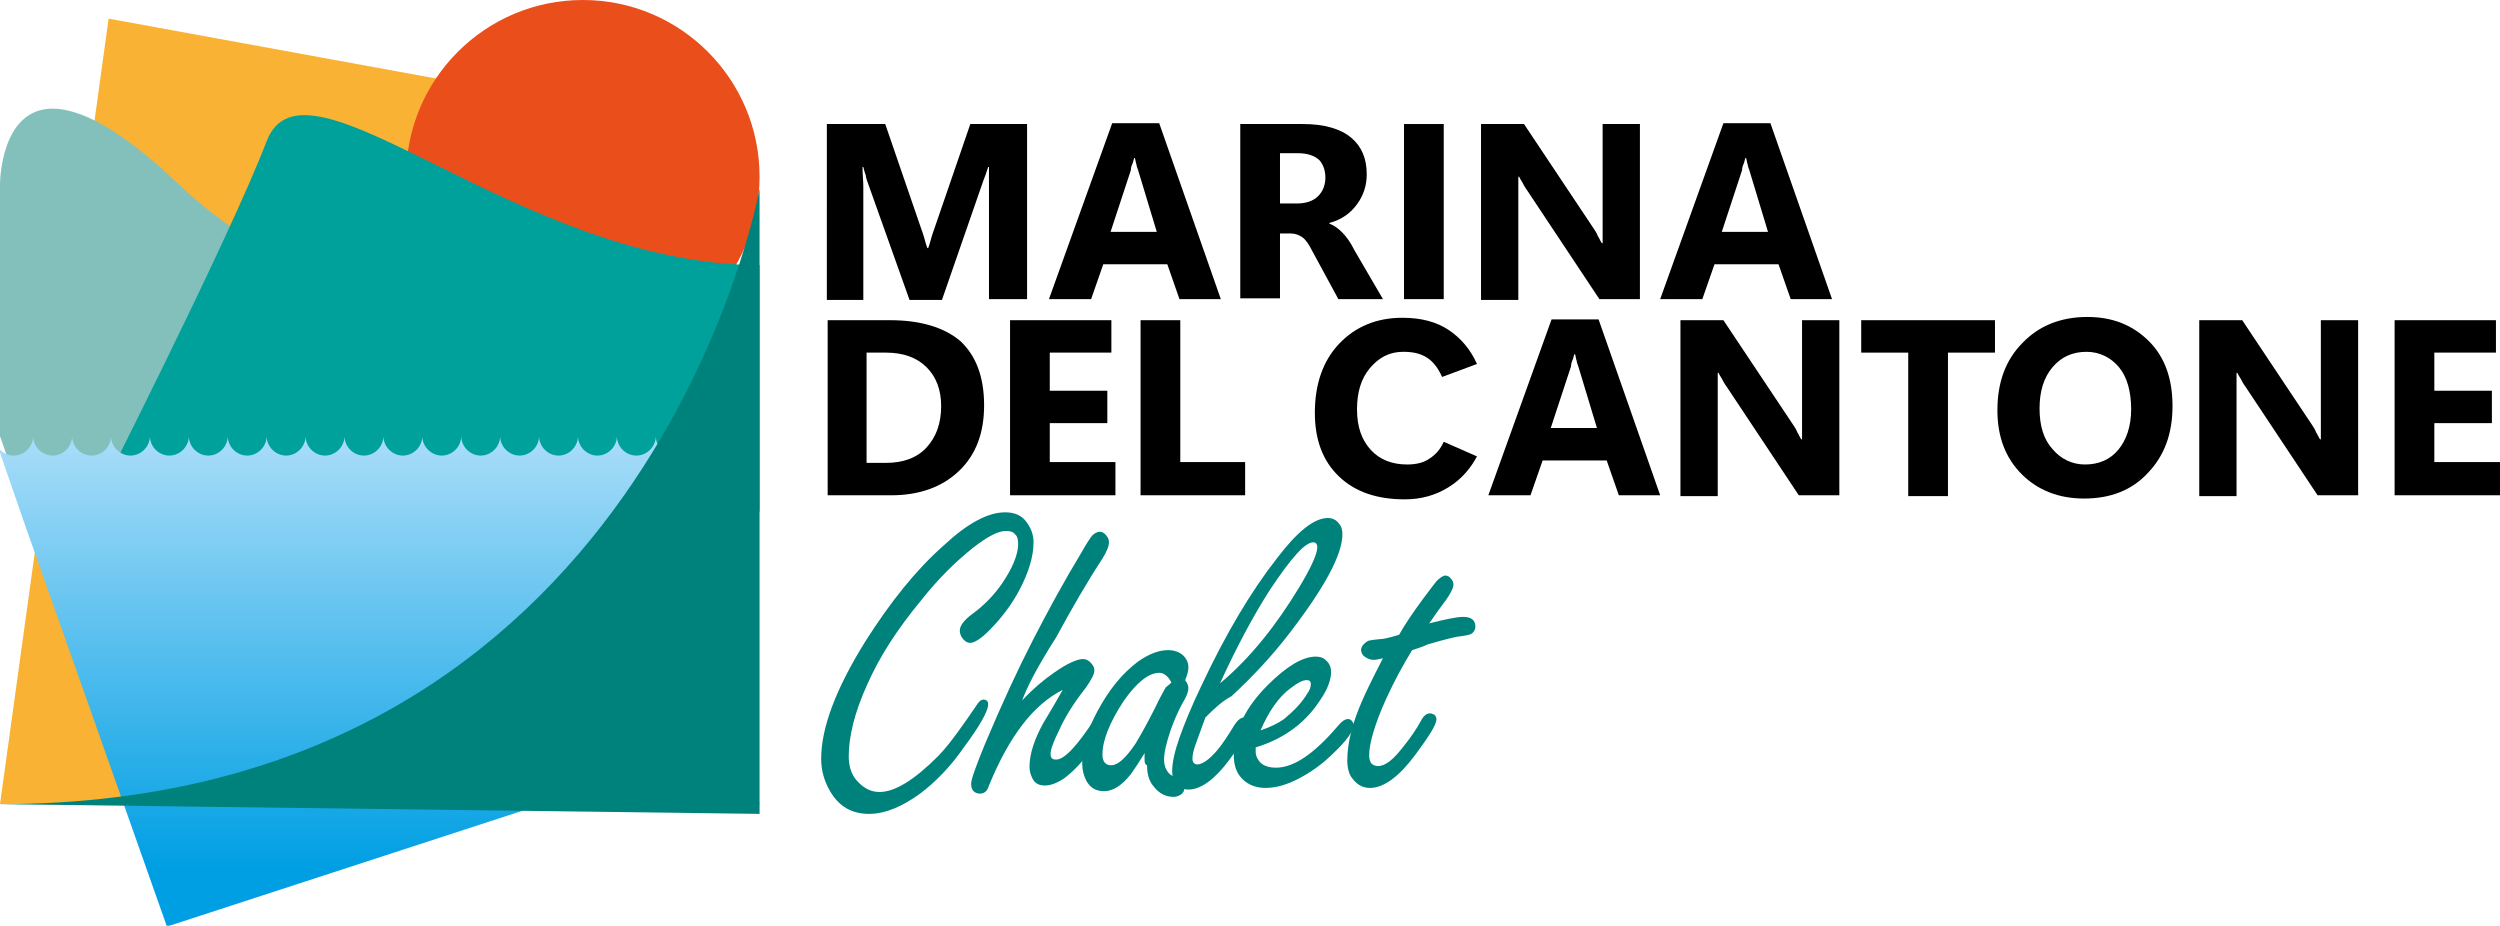 <?xml version="1.0" encoding="utf-8"?>
<!-- Generator: Adobe Illustrator 27.0.0, SVG Export Plug-In . SVG Version: 6.00 Build 0)  -->
<svg version="1.1" id="Livello_1" xmlns="http://www.w3.org/2000/svg" xmlns:xlink="http://www.w3.org/1999/xlink" x="0px" y="0px"
	 viewBox="0 0 308.4 114.2" style="enable-background:new 0 0 308.4 114.2;" xml:space="preserve">
<style type="text/css">
	.st0{fill:#F9B233;}
	.st1{fill-rule:evenodd;clip-rule:evenodd;fill:#E94E1B;}
	.st2{fill:#83C0BC;}
	.st3{fill-rule:evenodd;clip-rule:evenodd;fill:#00A19A;}
	.st4{fill-rule:evenodd;clip-rule:evenodd;fill:url(#SVGID_1_);}
	.st5{fill-rule:evenodd;clip-rule:evenodd;fill:#00827C;}
	.st6{fill:#00827C;}
</style>
<g>
	<g>
		<polygon class="st0" points="78.5,14.2 13.4,2.3 0,99.2 93.7,99.2 		"/>
		<circle class="st1" cx="71.9" cy="21.8" r="21.8"/>
		<g>
			<path class="st2" d="M6.5,13.4C0,13.4,0,22.7,0,22.7l0,31.1l4.1,11.8l74.4-2.5V38.2c0,0-4.7,1-11.8,1c-11.7,0-30-2.6-44.7-16.5
				C14.7,15.7,9.7,13.4,6.5,13.4"/>
		</g>
		<path class="st3" d="M11.2,63.1c0,0,17-33.4,21.7-45.7C37.7,5,63.8,32.7,93.7,32.7v30.4H11.2z"/>
		<linearGradient id="SVGID_1_" gradientUnits="userSpaceOnUse" x1="42.829" y1="107.101" x2="42.829" y2="52.849">
			<stop  offset="0" style="stop-color:#009FE3"/>
			<stop  offset="1" style="stop-color:#ACDEF9"/>
		</linearGradient>
		<path class="st4" d="M83.3,56.2c-1.3,0-2.4-1.1-2.4-2.4c0,1.3-1.1,2.4-2.4,2.4s-2.4-1.1-2.4-2.4v4.8l0,0v-4.8
			c0,1.3-1.1,2.4-2.4,2.4c-1.3,0-2.4-1.1-2.4-2.4c0,1.3-1.1,2.4-2.4,2.4s-2.4-1.1-2.4-2.4c0,1.3-1.1,2.4-2.4,2.4
			c-1.3,0-2.4-1.1-2.4-2.4c0,1.3-1.1,2.4-2.4,2.4c-1.3,0-2.4-1.1-2.4-2.4c0,1.3-1.1,2.4-2.4,2.4c-1.3,0-2.4-1.1-2.4-2.4
			c0,1.3-1.1,2.4-2.4,2.4c-1.3,0-2.4-1.1-2.4-2.4c0,1.3-1.1,2.4-2.4,2.4c-1.3,0-2.4-1.1-2.4-2.4c0,1.3-1.1,2.4-2.4,2.4
			c-1.3,0-2.4-1.1-2.4-2.4c0,1.3-1.1,2.4-2.4,2.4c-1.3,0-2.4-1.1-2.4-2.4v4.8h0v-4.8c0,1.3-1.1,2.4-2.4,2.4c-1.3,0-2.4-1.1-2.4-2.4
			c0,1.3-1.1,2.4-2.4,2.4c-1.3,0-2.4-1.1-2.4-2.4c0,1.3-1.1,2.4-2.4,2.4c-1.3,0-2.4-1.1-2.4-2.4c0,1.3-1.1,2.4-2.4,2.4
			c-1.3,0-2.4-1.1-2.4-2.4c0,1.3-1.1,2.4-2.4,2.4c-1.3,0-2.4-1.1-2.4-2.4c0,1.3-1.1,2.4-2.4,2.4c-1.3,0-2.4-1.1-2.4-2.4v4.8l0,0
			v-4.8c0,1.3-1.1,2.4-2.4,2.4c-1.3,0-2.4-1.1-2.4-2.4l3.7,10.7l17.6,49.8l61.4-20V58.5h2.9v-4.8C85.6,55.1,84.6,56.2,83.3,56.2z"/>
		<path class="st5" d="M93.7,23.3c0,0-13.6,75.9-93.7,75.9l0,0l93.7,1.2V23.3z"/>
	</g>
	<g>
		<path d="M126.8,36.9H122V24c0-0.6,0-1.1,0-1.6c0-0.5,0-1.1,0-1.8h-0.1c-0.1,0.3-0.2,0.6-0.3,0.9c-0.1,0.3-0.2,0.5-0.3,0.8
			l-5.1,14.7h-4l-5.2-14.6c-0.1-0.3-0.2-0.6-0.2-0.8c-0.1-0.2-0.2-0.6-0.3-1h-0.1c0,0.9,0.1,1.7,0.1,2.4c0,0.7,0,1.4,0,2v12h-4.5
			V15.3h7.2l4.4,12.8c0.2,0.5,0.3,0.9,0.4,1.2c0.1,0.3,0.2,0.8,0.4,1.3h0.1c0.2-0.5,0.3-1,0.4-1.3c0.1-0.3,0.2-0.7,0.4-1.2l4.4-12.8
			h7V36.9z"/>
		<path d="M129.4,36.9l7.8-21.7h5.8l7.6,21.7h-5.1l-1.5-4.3h-7.9l-1.5,4.3H129.4z M137,28.6h5.7l-2.3-7.6c-0.1-0.3-0.2-0.5-0.2-0.7
			c-0.1-0.2-0.1-0.5-0.2-0.8h-0.1c-0.1,0.3-0.1,0.5-0.2,0.7c-0.1,0.2-0.2,0.5-0.2,0.8L137,28.6z"/>
		<path d="M170.6,36.9h-5.5l-3.2-5.9c-0.4-0.8-0.8-1.4-1.2-1.7c-0.4-0.3-0.9-0.5-1.5-0.5h-1.3v8h-4.9V15.3h7.7c2.7,0,4.7,0.6,6,1.7
			c1.3,1.1,1.9,2.6,1.9,4.5c0,1.4-0.4,2.6-1.2,3.7c-0.8,1.1-1.9,1.9-3.4,2.3v0.1c0.6,0.2,1.1,0.6,1.6,1.1c0.5,0.5,1,1.2,1.5,2.2
			L170.6,36.9z M157.9,19v6.1h2.1c1.1,0,2-0.3,2.6-0.9c0.6-0.6,0.9-1.4,0.9-2.3c0-0.9-0.3-1.7-0.8-2.2c-0.6-0.5-1.4-0.8-2.6-0.8
			H157.9z"/>
		<path d="M178.1,36.9h-4.9V15.3h4.9V36.9z"/>
		<path d="M202.2,36.9h-4.9l-8.9-13.4c-0.3-0.4-0.5-0.8-0.6-1c-0.2-0.3-0.3-0.5-0.4-0.7h-0.1c0,0.4,0,0.9,0,1.4c0,0.6,0,1.3,0,2.1
			v11.7h-4.6V15.3h5.3l8.6,12.9c0.2,0.3,0.4,0.6,0.5,0.9c0.2,0.3,0.3,0.6,0.5,0.9h0.1c0-0.3,0-0.6,0-1.1c0-0.5,0-1.1,0-1.9V15.3h4.6
			V36.9z"/>
		<path d="M204.8,36.9l7.8-21.7h5.8l7.6,21.7h-5.1l-1.5-4.3h-7.9l-1.5,4.3H204.8z M212.4,28.6h5.7l-2.3-7.6
			c-0.1-0.3-0.2-0.5-0.2-0.7c-0.1-0.2-0.1-0.5-0.2-0.8h-0.1c-0.1,0.3-0.1,0.5-0.2,0.7c-0.1,0.2-0.2,0.5-0.2,0.8L212.4,28.6z"/>
	</g>
	<g>
		<path d="M102.1,61.1V39.5h7.7c3.8,0,6.7,0.9,8.7,2.6c1.9,1.8,2.9,4.4,2.9,7.9c0,3.4-1,6.1-3.1,8.1c-2.1,2-4.9,3-8.4,3H102.1z
			 M106.9,43.5v13.6h2.4c2.1,0,3.8-0.6,5-1.9c1.2-1.3,1.8-3,1.8-5.1c0-2-0.6-3.6-1.8-4.8c-1.2-1.2-2.9-1.8-5-1.8H106.9z"/>
		<path d="M137.6,61.1h-13V39.5h12.5v4h-7.6v4.7h7.1v4h-7.1v4.8h8.1V61.1z"/>
		<path d="M153.6,61.1h-12.9V39.5h4.9V57h8V61.1z"/>
		<path d="M182.2,56.3c-0.8,1.5-1.9,2.8-3.5,3.8c-1.6,1-3.4,1.5-5.4,1.5c-3.4,0-6.1-0.9-8.1-2.8c-2-1.9-3-4.5-3-7.9
			c0-3.5,1-6.4,3-8.5c2-2.1,4.6-3.2,7.8-3.2c2.3,0,4.2,0.5,5.7,1.5c1.5,1,2.7,2.4,3.5,4.2l-4.3,1.6c-0.5-1.1-1.1-1.9-1.9-2.4
			c-0.8-0.5-1.7-0.7-2.9-0.7c-1.7,0-3,0.7-4.1,2c-1.1,1.3-1.6,3-1.6,5.1c0,2.2,0.6,3.8,1.7,5c1.1,1.2,2.6,1.8,4.5,1.8
			c1,0,2-0.2,2.7-0.7c0.8-0.5,1.4-1.2,1.8-2.1L182.2,56.3z"/>
		<path d="M183.6,61.1l7.8-21.7h5.8l7.6,21.7h-5.1l-1.5-4.3h-7.9l-1.5,4.3H183.6z M191.3,52.8h5.7l-2.3-7.6
			c-0.1-0.3-0.2-0.5-0.2-0.7c-0.1-0.2-0.1-0.5-0.2-0.8h-0.1c-0.1,0.3-0.1,0.5-0.2,0.7c-0.1,0.2-0.2,0.5-0.2,0.8L191.3,52.8z"/>
		<path d="M226.8,61.1h-4.9l-8.9-13.4c-0.3-0.4-0.5-0.8-0.6-1c-0.2-0.3-0.3-0.5-0.4-0.7h-0.1c0,0.4,0,0.9,0,1.4c0,0.6,0,1.3,0,2.1
			v11.7h-4.6V39.5h5.3l8.6,12.9c0.2,0.3,0.4,0.6,0.5,0.9c0.2,0.3,0.3,0.6,0.5,0.9h0.1c0-0.3,0-0.6,0-1.1c0-0.5,0-1.1,0-1.9V39.5h4.6
			V61.1z"/>
		<path d="M246.1,43.5h-5.8v17.7h-4.9V43.5h-5.8v-4h16.5V43.5z"/>
		<path d="M257.1,61.5c-3.1,0-5.7-1-7.7-3c-2-2-3-4.6-3-7.9c0-3.4,1-6.2,3.1-8.3c2-2.1,4.7-3.2,8-3.2c3.1,0,5.6,1,7.6,3
			c2,2,2.9,4.7,2.9,8c0,3.4-1,6.1-3,8.2C263,60.5,260.3,61.5,257.1,61.5z M257.2,57.3c1.7,0,3.1-0.6,4.1-1.8c1-1.2,1.6-2.9,1.6-5
			c0-2.2-0.5-4-1.5-5.2c-1-1.2-2.4-1.9-4-1.9c-1.7,0-3.1,0.6-4.2,1.9c-1.1,1.3-1.6,3-1.6,5.1c0,2.1,0.5,3.8,1.6,5
			C254.2,56.6,255.6,57.3,257.2,57.3z"/>
		<path d="M290.8,61.1h-4.9l-8.9-13.4c-0.3-0.4-0.5-0.8-0.6-1c-0.2-0.3-0.3-0.5-0.4-0.7h-0.1c0,0.4,0,0.9,0,1.4c0,0.6,0,1.3,0,2.1
			v11.7h-4.6V39.5h5.3l8.6,12.9c0.2,0.3,0.4,0.6,0.5,0.9c0.2,0.3,0.3,0.6,0.5,0.9h0.1c0-0.3,0-0.6,0-1.1c0-0.5,0-1.1,0-1.9V39.5h4.6
			V61.1z"/>
		<path d="M308.4,61.1h-13V39.5h12.5v4h-7.6v4.7h7.1v4h-7.1v4.8h8.1V61.1z"/>
	</g>
	<g>
		<path class="st6" d="M124,63.2c1.2,0,2.1,0.4,2.7,1.3c0.5,0.7,0.8,1.5,0.8,2.4c0,1.7-0.6,3.7-1.7,5.8c-1,1.9-2.3,3.6-3.8,5.1
			c-1,1-1.8,1.5-2.3,1.5c-0.4,0-0.7-0.2-1-0.6c-0.2-0.3-0.3-0.6-0.3-0.9c0-0.6,0.5-1.3,1.6-2.1c1.5-1.1,2.7-2.4,3.6-3.7
			c1.3-1.9,2-3.6,2-4.9c0-0.5-0.1-1-0.4-1.2c-0.2-0.3-0.6-0.4-1.1-0.4c-1,0-2.3,0.7-4.1,2.1c-2,1.6-4.2,3.7-6.4,6.5
			c-2.9,3.5-5.1,6.9-6.6,10.3c-1.6,3.5-2.3,6.5-2.3,8.9c0,1.2,0.3,2.2,1,3c0.8,0.9,1.7,1.4,2.8,1.4c1.9,0,4.3-1.5,7.2-4.4
			c0.9-0.9,1.9-2.2,3.1-3.9c0.8-1.1,1.3-1.9,1.6-2.3c0.3-0.5,0.6-0.8,0.9-0.8c0.4,0,0.6,0.2,0.6,0.6c0,0.8-1,2.6-3,5.3
			c-1.6,2.3-3.4,4.2-5.4,5.7c-2.2,1.6-4.3,2.5-6.3,2.5c-2.1,0-3.7-0.9-4.8-2.8c-0.7-1.2-1.1-2.5-1.1-4c0-3.8,1.8-8.6,5.4-14.4
			c3.1-4.9,6.3-8.9,9.7-11.9C119.4,64.5,121.9,63.2,124,63.2z"/>
		<path class="st6" d="M126.1,86.4c1.3-1.4,2.6-2.5,3.9-3.4c1.7-1.2,2.9-1.7,3.6-1.7c0.3,0,0.6,0.1,0.9,0.4c0.3,0.3,0.5,0.6,0.5,1
			c0,0.5-0.4,1.2-1.1,2.2c-1.5,1.9-2.6,3.7-3.3,5.3c-0.7,1.4-1,2.3-1,2.8c0,0.5,0.2,0.7,0.7,0.7c1,0,2.6-1.7,4.8-5.1
			c0.5-0.7,0.9-1,1.2-1s0.6,0.2,0.6,0.6c0,0.7-0.7,2-2,3.9c-1.2,1.7-2.4,3-3.6,3.9c-0.9,0.6-1.7,0.9-2.4,0.9c-0.8,0-1.3-0.3-1.6-1
			c-0.2-0.4-0.3-0.9-0.3-1.3c0-1.6,0.6-3.4,1.7-5.4c0.3-0.5,1.1-1.8,2.4-4.1c-3.6,1.8-6.6,5.7-9.1,11.8c-0.2,0.7-0.6,1-1.1,1
			c-0.3,0-0.6-0.1-0.8-0.3c-0.2-0.2-0.3-0.5-0.3-0.9c0-0.6,0.6-2.2,1.7-4.9c2.1-5,4.1-9.3,5.9-12.8c1.8-3.5,3.8-7.2,6.1-11
			c0.5-0.9,0.9-1.5,1.2-1.9c0.3-0.3,0.6-0.5,1-0.5c0.3,0,0.6,0.2,0.8,0.5c0.2,0.2,0.3,0.5,0.3,0.8c0,0.5-0.3,1.2-0.8,2
			c-1.9,2.9-3.8,6.2-5.7,9.7C127.8,82.5,126.6,85,126.1,86.4z"/>
		<path class="st6" d="M141.2,92.9c-0.6,1-1.2,1.9-1.7,2.6c-1.1,1.4-2.2,2.1-3.3,2.1c-1,0-1.7-0.4-2.2-1.3c-0.3-0.6-0.5-1.3-0.5-2.1
			c0-2,0.6-4.1,1.9-6.5c1.4-2.6,3-4.6,5-6.1c1.3-0.9,2.5-1.4,3.7-1.4c0.7,0,1.4,0.2,1.9,0.7c0.4,0.4,0.6,0.9,0.6,1.4
			c0,0.4-0.1,0.9-0.4,1.6c0.3,0.4,0.4,0.7,0.4,1c0,0.4-0.2,1-0.7,1.8c-0.5,0.9-1,2-1.5,3.4c-0.5,1.5-0.8,2.7-0.8,3.6
			c0,0.7,0.2,1.3,0.7,1.8c0.1,0.1,0.5,0.3,1.1,0.6c0.4,0.2,0.7,0.6,0.7,1.1c0,0.3-0.1,0.6-0.4,0.8c-0.3,0.2-0.6,0.3-0.9,0.3
			c-1,0-1.8-0.4-2.5-1.3c-0.6-0.7-0.8-1.6-0.8-2.6C141.1,94.3,141.2,93.7,141.2,92.9z M144.5,84.2c-0.2-0.4-0.4-0.7-0.7-0.9
			c-0.2-0.2-0.5-0.3-0.8-0.3c-1.3,0-2.8,1.2-4.4,3.5c-1.7,2.6-2.6,4.8-2.6,6.6c0,0.4,0.1,0.8,0.3,1c0.2,0.2,0.4,0.3,0.8,0.3
			c0.8,0,1.8-0.9,3-2.7c0.6-1,1.4-2.4,2.4-4.4c0.6-1.3,1.1-2.1,1.3-2.5C143.9,84.7,144.2,84.5,144.5,84.2z"/>
		<path class="st6" d="M148.7,88.5c-0.5,1.4-0.9,2.5-1.2,3.3c-0.3,0.8-0.4,1.4-0.4,1.8c0,0.4,0.2,0.7,0.6,0.7c0.6,0,1.5-0.6,2.5-1.8
			c0.5-0.6,1.2-1.6,2.1-3.1c0.4-0.6,0.8-0.9,1.2-0.9c0.5,0,0.7,0.2,0.7,0.7c0,0.8-0.9,2.3-2.6,4.6c-1.8,2.4-3.5,3.6-5,3.6
			c-0.7,0-1.2-0.3-1.6-0.8c-0.3-0.4-0.4-0.9-0.4-1.5c0-1,0.3-2.4,0.9-4.1c0.6-1.7,1.5-3.9,2.7-6.4c3-6.4,6.1-11.6,9.3-15.7
			c2.5-3.3,4.6-5,6.3-5c0.5,0,1,0.2,1.3,0.6c0.4,0.4,0.5,0.9,0.5,1.4c0,2.5-2.2,6.6-6.6,12.3c-2,2.6-4.3,5.1-7.1,7.7
			C150.9,86.4,149.9,87.3,148.7,88.5z M150.5,84.3c3.7-3.1,6.9-7.1,9.8-11.9c1.5-2.5,2.2-4.1,2.2-4.9c0-0.4-0.2-0.6-0.5-0.6
			c-1,0-2.7,1.9-5.3,5.8C154.7,75.8,152.6,79.7,150.5,84.3z"/>
		<path class="st6" d="M154.9,92.2v0.5c0,0.4,0.1,0.7,0.3,1c0.4,0.7,1.2,1,2.2,1c2.2,0,4.7-1.7,7.6-5.1c0.5-0.6,0.9-0.9,1.3-0.9
			c0.2,0,0.4,0.1,0.5,0.3c0.1,0.1,0.2,0.3,0.2,0.4c0,0.7-0.8,1.9-2.5,3.5c-1.3,1.3-2.7,2.3-4.2,3.1c-1.5,0.8-2.9,1.2-4.2,1.2
			c-1.3,0-2.4-0.5-3.1-1.4c-0.5-0.6-0.8-1.5-0.8-2.6c0-3,1.4-5.9,4.2-8.7c2.3-2.3,4.3-3.5,5.9-3.5c0.5,0,0.9,0.1,1.2,0.4
			c0.5,0.4,0.7,0.9,0.7,1.5c0,0.9-0.4,2.1-1.3,3.4C161.1,89.1,158.5,91.1,154.9,92.2z M155.5,90.1c1.2-0.4,2.2-0.9,2.9-1.4
			c1.2-1,2.2-2,2.9-3.2c0.3-0.4,0.4-0.8,0.4-1.1c0-0.4-0.2-0.5-0.5-0.5c-0.5,0-1.1,0.3-2,1C157.7,86,156.5,87.8,155.5,90.1z"/>
		<path class="st6" d="M174.2,80.2c-1.1,1.8-2.2,3.8-3.2,6c-1.4,3.1-2.1,5.5-2.1,7c0,0.4,0.1,0.8,0.3,1c0.2,0.2,0.5,0.3,0.8,0.3
			c0.9,0,1.9-0.8,3.2-2.5c0.8-1,1.5-2,2.1-3.1c0.3-0.6,0.7-0.9,1.1-0.9c0.2,0,0.4,0.1,0.6,0.2c0.1,0.2,0.2,0.3,0.2,0.5
			c0,0.7-0.9,2.1-2.6,4.4c-2,2.7-3.9,4.1-5.6,4.1c-0.9,0-1.6-0.4-2.2-1.2c-0.4-0.5-0.6-1.3-0.6-2.2c0-2.1,0.6-4.6,1.9-7.5
			c0.3-0.7,1.1-2.4,2.5-5.1c-0.5,0.1-0.8,0.2-1.1,0.2c-0.4,0-0.7-0.1-1-0.3c-0.4-0.2-0.6-0.6-0.6-0.9c0-0.4,0.3-0.8,0.8-1.1
			c0.1-0.1,0.8-0.2,2-0.3c0.4-0.1,1-0.2,1.9-0.5c0.6-1.1,1.6-2.6,3-4.5c0.8-1.1,1.3-1.7,1.6-2.1c0.4-0.4,0.8-0.7,1.1-0.7
			c0.2,0,0.5,0.1,0.7,0.4c0.2,0.2,0.3,0.5,0.3,0.7c0,0.5-0.5,1.4-1.5,2.7c-0.7,0.9-1.1,1.6-1.5,2.1c2-0.5,3.4-0.8,4.2-0.8
			c1,0,1.5,0.4,1.5,1.2c0,0.4-0.2,0.7-0.5,0.9c-0.2,0.1-0.6,0.2-1.4,0.3c-0.3,0-1.6,0.3-4,1C175.5,79.8,174.8,80,174.2,80.2z"/>
	</g>
</g>
</svg>
